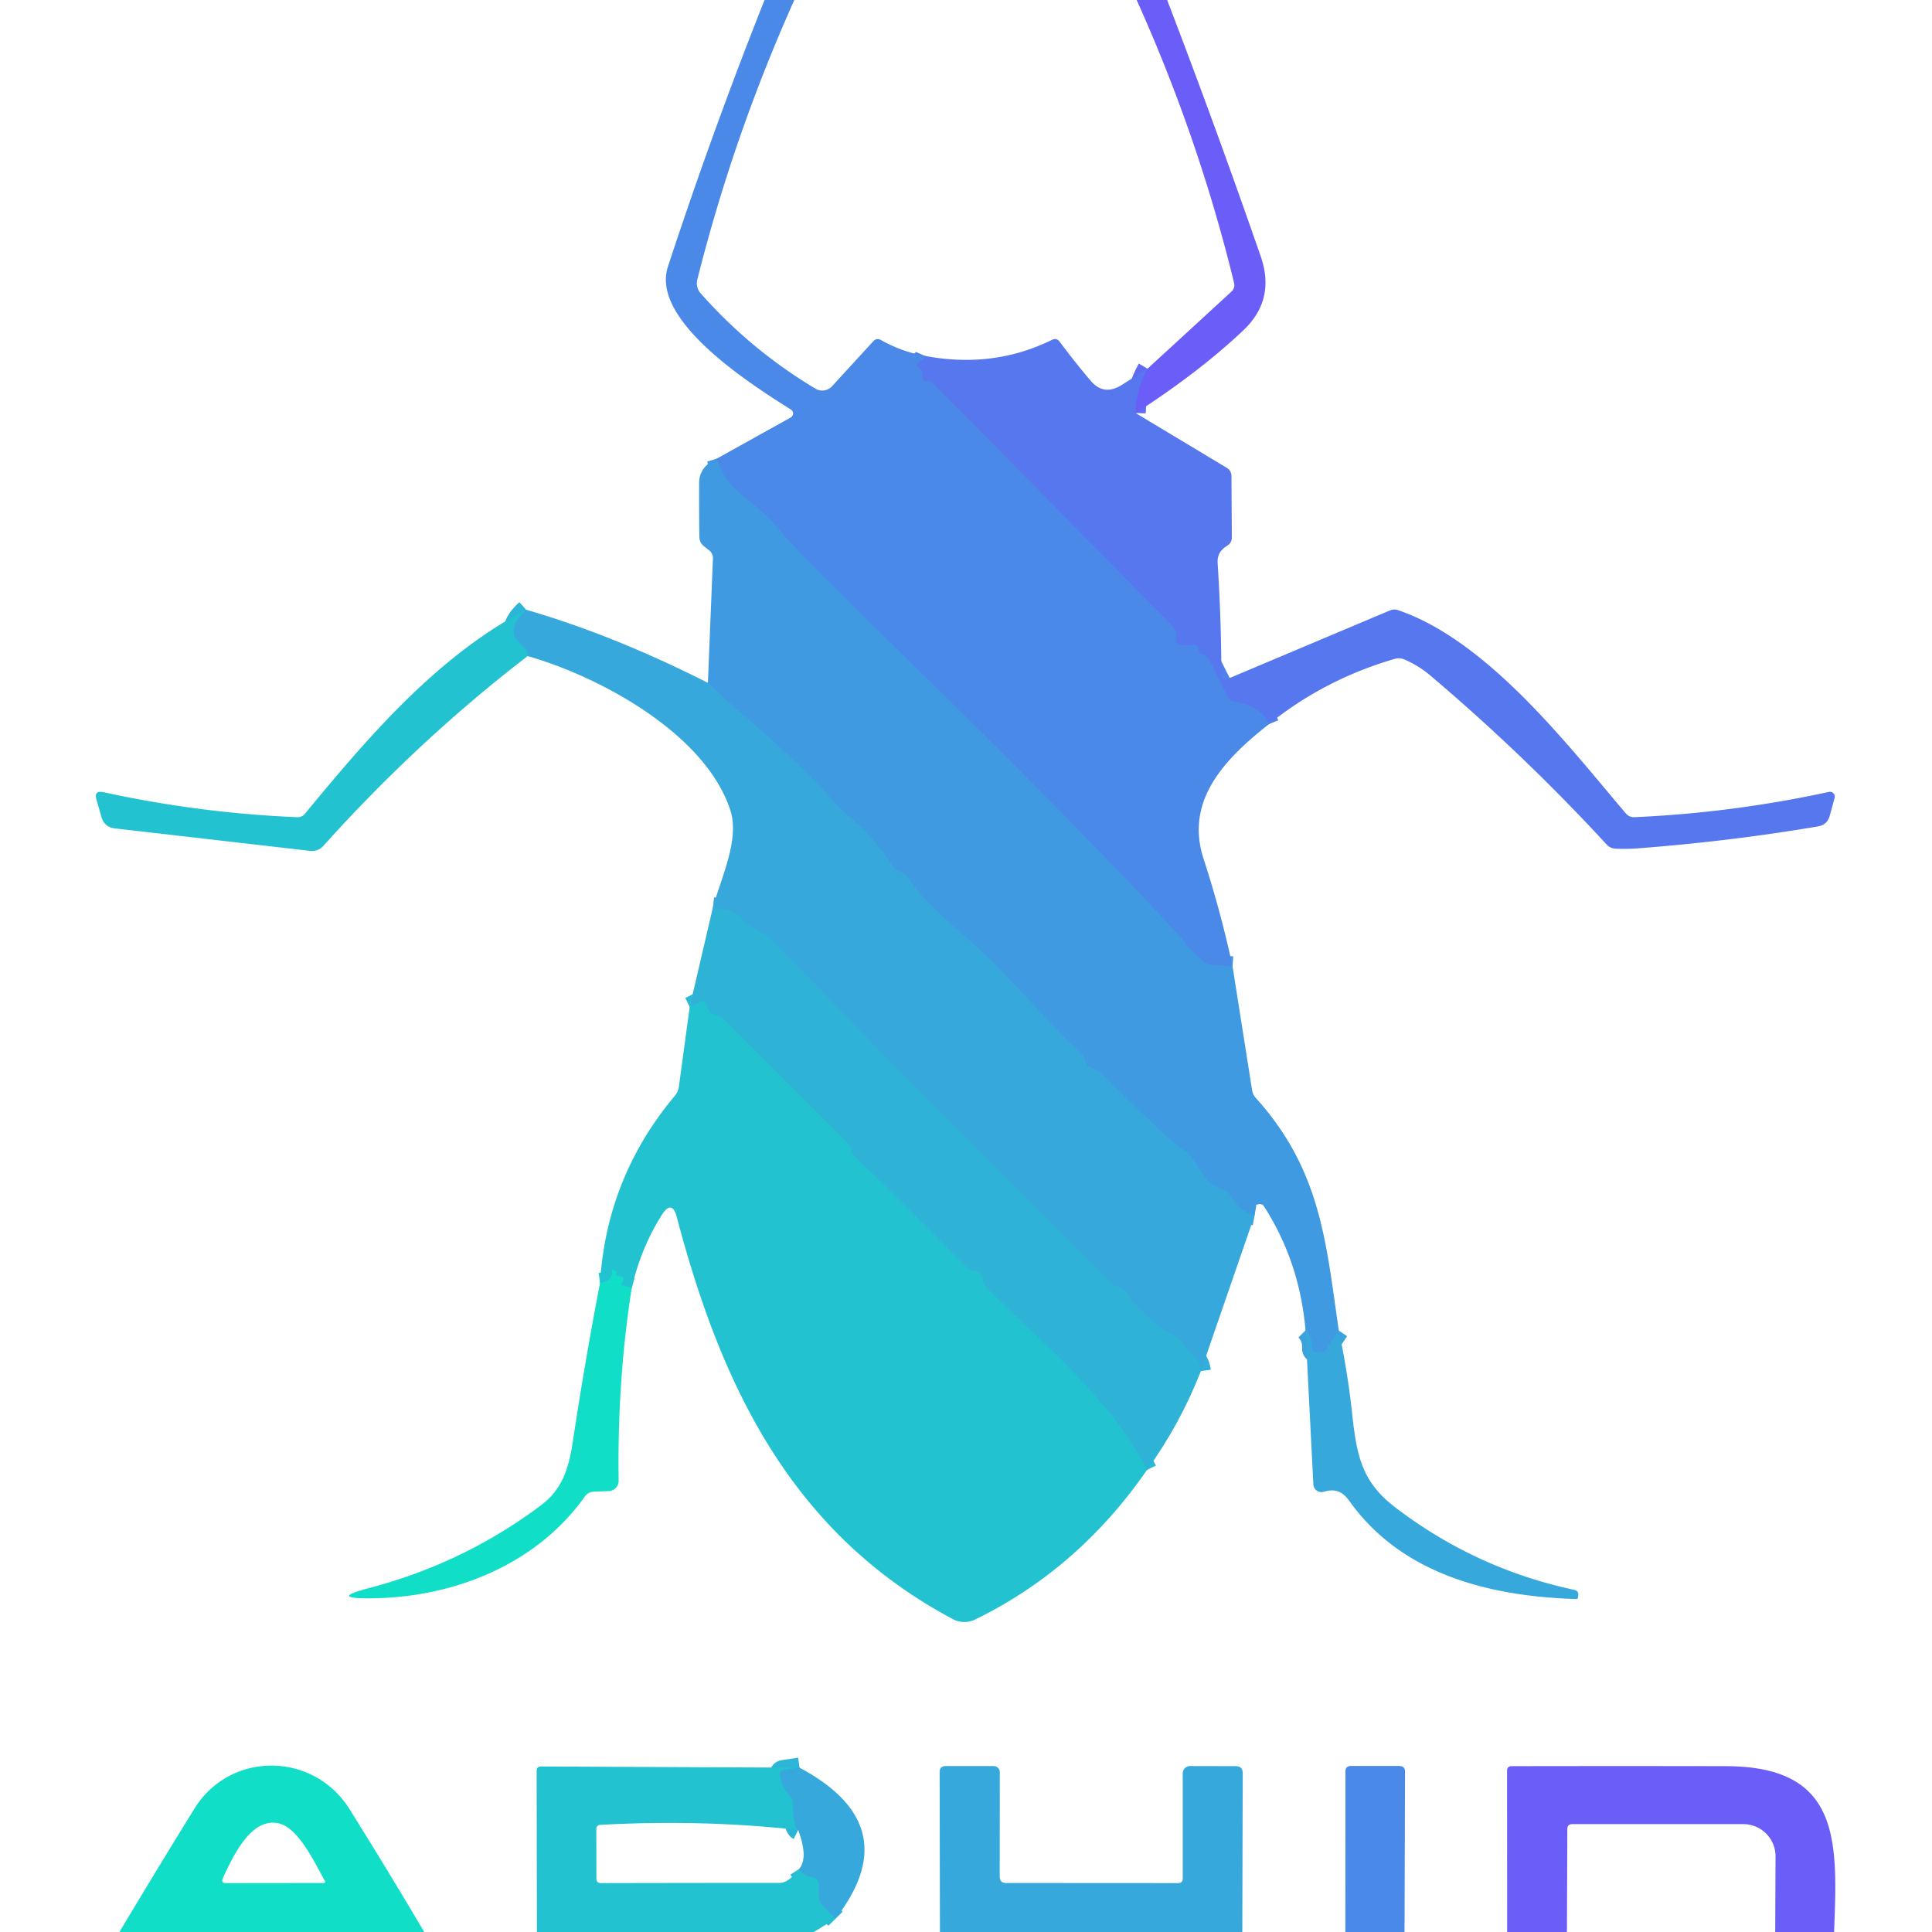 <?xml version="1.0" encoding="UTF-8" standalone="no"?>
<!DOCTYPE svg PUBLIC "-//W3C//DTD SVG 1.1//EN" "http://www.w3.org/Graphics/SVG/1.1/DTD/svg11.dtd">
<svg xmlns="http://www.w3.org/2000/svg" version="1.1" viewBox="0.00 0.00 192.00 192.00">
<g stroke-width="2.00" fill="none" stroke-linecap="butt">
<path stroke="#5180eb" vector-effect="non-scaling-stroke" d="
  M 91.93 35.37
  Q 91.76 35.76 91.38 35.98
  Q 90.92 36.24 91.34 36.56
  Q 91.75 36.89 91.65 37.46
  Q 91.57 37.86 91.97 37.86
  Q 92.10 37.86 92.23 37.87
  Q 92.53 37.88 92.74 38.10
  L 116.53 62.21
  Q 116.90 62.58 116.90 63.09
  L 116.90 63.50
  Q 116.90 64.10 117.50 64.10
  L 118.75 64.11
  Q 119.18 64.12 119.13 64.54
  Q 119.08 64.94 119.53 65.04
  Q 119.96 65.13 120.16 65.53
  L 121.99 69.18
  Q 122.22 69.64 122.71 69.73
  Q 125.39 70.20 126.11 71.96"
/>
<path stroke="#4592e5" vector-effect="non-scaling-stroke" d="
  M 122.49 96.04
  L 120.37 95.89
  Q 119.88 95.85 119.53 95.52
  L 118.08 94.14
  Q 117.92 93.99 117.84 93.79
  Q 117.79 93.66 117.69 93.55
  C 106.70 81.59 94.92 70.18 83.33 58.79
  Q 79.43 54.96 76.96 52.08
  Q 76.20 51.18 73.77 49.23
  Q 71.89 47.72 71.23 45.58"
/>
<path stroke="#616af3" vector-effect="non-scaling-stroke" d="
  M 112.86 41.05
  Q 112.93 38.53 114.04 36.64"
/>
<path stroke="#3ba1df" vector-effect="non-scaling-stroke" d="
  M 133.05 132.23
  L 131.79 134.08
  Q 131.59 134.38 131.22 134.38
  L 130.78 134.38
  Q 130.38 134.38 130.40 133.99
  Q 130.45 132.91 129.74 132.21"
/>
<path stroke="#3ba1df" vector-effect="non-scaling-stroke" d="
  M 124.68 120.78
  Q 123.44 120.56 122.24 118.78
  A 1.64 1.56 81.1 0 0 121.42 118.15
  C 119.34 117.47 119.35 115.61 117.69 114.34
  Q 116.04 113.07 115.92 112.95
  Q 112.65 109.84 109.44 106.68
  Q 109.05 106.30 108.53 106.14
  Q 107.94 105.96 107.81 105.33
  A 1.23 1.20 -75.2 0 0 107.45 104.69
  C 103.75 101.22 100.54 97.27 96.79 93.86
  C 94.70 91.97 91.94 89.71 90.36 87.38
  Q 89.99 86.84 89.37 86.60
  A 1.20 1.20 0.0 0 1 88.76 86.11
  Q 86.93 83.27 84.39 81.14
  Q 83.52 80.41 82.47 79.22
  Q 81.78 78.44 80.59 77.23
  Q 78.32 74.92 75.88 72.81
  Q 73.04 70.37 70.35 67.86"
/>
<path stroke="#32aeda" vector-effect="non-scaling-stroke" d="
  M 119.34 136.26
  Q 119.17 135.08 118.33 134.49
  Q 117.93 134.21 117.71 133.76
  C 117.16 132.63 115.84 132.44 115.06 131.77
  Q 113.86 130.75 112.77 129.62
  Q 112.44 129.27 112.24 128.84
  Q 111.93 128.18 111.25 127.95
  Q 110.79 127.79 110.44 127.45
  Q 93.41 110.69 76.81 93.52
  C 76.17 92.85 75.21 92.44 74.41 91.96
  Q 73.99 91.71 73.71 91.31
  Q 73.11 90.43 70.85 90.17"
/>
<path stroke="#2db5d7" vector-effect="non-scaling-stroke" d="
  M 52.44 65.20
  Q 52.49 64.70 51.84 64.11
  Q 51.22 63.56 51.12 63.21
  Q 50.73 61.97 52.28 60.59"
/>
<path stroke="#29bbd4" vector-effect="non-scaling-stroke" d="
  M 113.98 146.09
  C 110.42 139.02 103.52 133.48 97.99 127.92
  Q 97.67 127.60 97.67 127.14
  Q 97.66 126.81 97.42 126.58
  Q 97.18 126.34 96.86 126.33
  Q 96.40 126.32 96.08 125.99
  Q 90.48 120.30 84.77 114.74
  Q 84.61 114.58 84.60 114.31
  Q 84.58 113.94 84.32 113.68
  L 71.86 101.22
  Q 71.59 100.95 71.21 100.88
  Q 70.43 100.75 70.17 99.87
  Q 70.02 99.35 69.53 99.59
  L 68.54 100.07"
/>
<path stroke="#1ad0cc" vector-effect="non-scaling-stroke" d="
  M 62.78 128.00
  L 61.89 127.74
  Q 61.71 127.69 61.79 127.52
  L 61.92 127.25
  Q 62.06 126.95 61.74 126.87
  L 61.26 126.76
  Q 61.24 126.75 61.24 126.62
  Q 61.24 126.56 61.26 126.51
  Q 61.32 126.39 61.25 126.35
  Q 61.12 126.29 60.99 126.22
  Q 60.83 126.15 60.84 126.32
  Q 60.88 127.33 59.63 127.50"
/>
<path stroke="#2db5d7" vector-effect="non-scaling-stroke" d="
  M 79.46 175.67
  L 77.89 175.90
  Q 77.44 175.96 77.51 176.41
  Q 77.67 177.58 78.51 178.48
  A 0.93 0.93 0.0 0 1 78.77 179.10
  Q 78.83 181.62 79.32 181.86"
/>
<path stroke="#2db5d7" vector-effect="non-scaling-stroke" d="
  M 79.39 185.76
  Q 79.80 186.40 80.80 186.57
  A 0.70 0.69 5.0 0 1 81.38 187.25
  L 81.38 188.47
  A 1.28 1.27 -67.3 0 0 81.74 189.36
  L 83.03 190.68"
/>
</g>
<path fill="#4a89e8" d="
  M 75.98 0.00
  L 78.94 0.00
  Q 72.88 13.53 69.30 27.78
  A 1.51 1.49 31.7 0 0 69.63 29.15
  Q 74.60 34.77 81.03 38.62
  A 1.32 1.32 0.0 0 0 82.69 38.38
  L 86.78 33.92
  Q 87.12 33.55 87.56 33.80
  Q 89.68 34.98 91.93 35.37
  Q 91.76 35.76 91.38 35.98
  Q 90.92 36.24 91.34 36.56
  Q 91.75 36.89 91.65 37.46
  Q 91.57 37.86 91.97 37.86
  Q 92.10 37.86 92.23 37.87
  Q 92.53 37.88 92.74 38.10
  L 116.53 62.21
  Q 116.90 62.58 116.90 63.09
  L 116.90 63.50
  Q 116.90 64.10 117.50 64.10
  L 118.75 64.11
  Q 119.18 64.12 119.13 64.54
  Q 119.08 64.94 119.53 65.04
  Q 119.96 65.13 120.16 65.53
  L 121.99 69.18
  Q 122.22 69.64 122.71 69.73
  Q 125.39 70.20 126.11 71.96
  C 121.78 75.37 117.71 79.51 119.61 85.35
  Q 121.32 90.60 122.49 96.04
  L 120.37 95.89
  Q 119.88 95.85 119.53 95.52
  L 118.08 94.14
  Q 117.92 93.99 117.84 93.79
  Q 117.79 93.66 117.69 93.55
  C 106.70 81.59 94.92 70.18 83.33 58.79
  Q 79.43 54.96 76.96 52.08
  Q 76.20 51.18 73.77 49.23
  Q 71.89 47.72 71.23 45.58
  L 78.58 41.49
  A 0.46 0.45 -43.0 0 0 78.61 40.71
  C 74.90 38.36 64.59 31.92 66.38 26.49
  Q 70.79 13.06 75.98 0.00
  Z"
/>
<path fill="#6a5df8" d="
  M 112.96 0.00
  L 115.99 0.00
  Q 120.85 12.68 125.29 25.48
  Q 126.78 29.77 123.57 32.82
  Q 119.17 36.98 112.86 41.05
  Q 112.93 38.53 114.04 36.64
  L 122.38 28.98
  A 0.89 0.88 -28.6 0 0 122.64 28.11
  Q 119.14 13.74 112.96 0.00
  Z"
/>
<path fill="#5777ee" d="
  M 114.04 36.64
  Q 112.93 38.53 112.86 41.05
  L 121.93 46.50
  A 0.94 0.93 -74.7 0 1 122.38 47.30
  L 122.42 53.44
  A 0.90 0.89 74.3 0 1 122.00 54.20
  C 121.30 54.65 120.95 55.12 121.01 56.00
  Q 121.37 61.60 121.38 67.14
  A 0.39 0.39 0.0 0 0 121.92 67.50
  L 138.14 60.66
  A 1.14 1.10 -46.1 0 1 138.92 60.63
  C 147.77 63.64 155.66 73.86 161.55 80.81
  Q 161.91 81.24 162.46 81.21
  Q 172.22 80.77 181.75 78.70
  A 0.48 0.48 0.0 0 1 182.32 79.30
  L 181.84 81.06
  Q 181.59 81.98 180.65 82.13
  Q 172.00 83.60 162.75 84.31
  Q 161.65 84.39 160.55 84.34
  A 1.25 1.25 0.0 0 1 159.69 83.95
  Q 151.42 74.98 142.13 67.12
  Q 140.95 66.13 139.55 65.53
  A 1.47 1.42 -40.9 0 0 138.60 65.48
  Q 131.61 67.52 126.11 71.96
  Q 125.39 70.20 122.71 69.73
  Q 122.22 69.64 121.99 69.18
  L 120.16 65.53
  Q 119.96 65.13 119.53 65.04
  Q 119.08 64.94 119.13 64.54
  Q 119.18 64.12 118.75 64.11
  L 117.50 64.10
  Q 116.90 64.10 116.90 63.50
  L 116.90 63.09
  Q 116.90 62.58 116.53 62.21
  L 92.74 38.10
  Q 92.53 37.88 92.23 37.87
  Q 92.10 37.86 91.97 37.86
  Q 91.57 37.86 91.65 37.46
  Q 91.75 36.89 91.34 36.56
  Q 90.92 36.24 91.38 35.98
  Q 91.76 35.76 91.93 35.37
  Q 98.70 36.65 104.53 33.78
  Q 105.00 33.55 105.31 33.96
  Q 106.79 35.95 108.39 37.84
  Q 109.70 39.38 111.49 38.25
  Q 112.72 37.47 114.04 36.64
  Z"
/>
<path fill="#3f9ae1" d="
  M 71.23 45.58
  Q 71.89 47.72 73.77 49.23
  Q 76.20 51.18 76.96 52.08
  Q 79.43 54.96 83.33 58.79
  C 94.92 70.18 106.70 81.59 117.69 93.55
  Q 117.79 93.66 117.84 93.79
  Q 117.92 93.99 118.08 94.14
  L 119.53 95.52
  Q 119.88 95.85 120.37 95.89
  L 122.49 96.04
  L 124.43 108.33
  A 1.53 1.47 -71.5 0 0 124.80 109.11
  C 131.31 116.33 131.77 123.52 133.05 132.23
  L 131.79 134.08
  Q 131.59 134.38 131.22 134.38
  L 130.78 134.38
  Q 130.38 134.38 130.40 133.99
  Q 130.45 132.91 129.74 132.21
  Q 129.16 125.39 125.59 119.85
  A 0.66 0.46 -27.6 0 0 124.83 119.75
  Q 124.72 119.81 124.68 120.78
  Q 123.44 120.56 122.24 118.78
  A 1.64 1.56 81.1 0 0 121.42 118.15
  C 119.34 117.47 119.35 115.61 117.69 114.34
  Q 116.04 113.07 115.92 112.95
  Q 112.65 109.84 109.44 106.68
  Q 109.05 106.30 108.53 106.14
  Q 107.94 105.96 107.81 105.33
  A 1.23 1.20 -75.2 0 0 107.45 104.69
  C 103.75 101.22 100.54 97.27 96.79 93.86
  C 94.70 91.97 91.94 89.71 90.36 87.38
  Q 89.99 86.84 89.37 86.60
  A 1.20 1.20 0.0 0 1 88.76 86.11
  Q 86.93 83.27 84.39 81.14
  Q 83.52 80.41 82.47 79.22
  Q 81.78 78.44 80.59 77.23
  Q 78.32 74.92 75.88 72.81
  Q 73.04 70.37 70.35 67.86
  L 70.85 55.50
  A 0.98 0.98 0.0 0 0 70.50 54.71
  L 69.96 54.29
  Q 69.51 53.93 69.50 53.35
  Q 69.47 50.65 69.48 48.00
  Q 69.49 46.36 71.23 45.58
  Z"
/>
<path fill="#36a8dc" d="
  M 70.35 67.86
  Q 73.04 70.37 75.88 72.81
  Q 78.32 74.92 80.59 77.23
  Q 81.78 78.44 82.47 79.22
  Q 83.52 80.41 84.39 81.14
  Q 86.93 83.27 88.76 86.11
  A 1.20 1.20 0.0 0 0 89.37 86.60
  Q 89.99 86.84 90.36 87.38
  C 91.94 89.71 94.70 91.97 96.79 93.86
  C 100.54 97.27 103.75 101.22 107.45 104.69
  A 1.23 1.20 -75.2 0 1 107.81 105.33
  Q 107.94 105.96 108.53 106.14
  Q 109.05 106.30 109.44 106.68
  Q 112.65 109.84 115.92 112.95
  Q 116.04 113.07 117.69 114.34
  C 119.35 115.61 119.34 117.47 121.42 118.15
  A 1.64 1.56 81.1 0 1 122.24 118.78
  Q 123.44 120.56 124.68 120.78
  L 119.34 136.26
  Q 119.17 135.08 118.33 134.49
  Q 117.93 134.21 117.71 133.76
  C 117.16 132.63 115.84 132.44 115.06 131.77
  Q 113.86 130.75 112.77 129.62
  Q 112.44 129.27 112.24 128.84
  Q 111.93 128.18 111.25 127.95
  Q 110.79 127.79 110.44 127.45
  Q 93.41 110.69 76.81 93.52
  C 76.17 92.85 75.21 92.44 74.41 91.96
  Q 73.99 91.71 73.71 91.31
  Q 73.11 90.43 70.85 90.17
  C 71.69 87.17 73.52 83.41 72.58 80.52
  C 70.10 72.91 59.64 67.26 52.44 65.20
  Q 52.49 64.70 51.84 64.11
  Q 51.22 63.56 51.12 63.21
  Q 50.73 61.97 52.28 60.59
  Q 60.97 63.11 70.35 67.86
  Z"
/>
<path fill="#23c2d1" d="
  M 52.28 60.59
  Q 50.73 61.97 51.12 63.21
  Q 51.22 63.56 51.84 64.11
  Q 52.49 64.70 52.44 65.20
  Q 41.63 73.50 32.13 84.07
  A 1.52 1.50 24.1 0 1 30.83 84.56
  L 11.43 82.33
  Q 10.38 82.21 10.08 81.19
  L 9.59 79.48
  Q 9.31 78.52 10.29 78.73
  Q 19.79 80.80 29.51 81.21
  Q 30.01 81.24 30.32 80.85
  C 36.60 73.24 43.41 65.24 52.28 60.59
  Z"
/>
<path fill="#2eb3d7" d="
  M 70.85 90.17
  Q 73.11 90.43 73.71 91.31
  Q 73.99 91.71 74.41 91.96
  C 75.21 92.44 76.17 92.85 76.81 93.52
  Q 93.41 110.69 110.44 127.45
  Q 110.79 127.79 111.25 127.95
  Q 111.93 128.18 112.24 128.84
  Q 112.44 129.27 112.77 129.62
  Q 113.86 130.75 115.06 131.77
  C 115.84 132.44 117.16 132.63 117.71 133.76
  Q 117.93 134.21 118.33 134.49
  Q 119.17 135.08 119.34 136.26
  Q 117.28 141.53 113.98 146.09
  C 110.42 139.02 103.52 133.48 97.99 127.92
  Q 97.67 127.60 97.67 127.14
  Q 97.66 126.81 97.42 126.58
  Q 97.18 126.34 96.86 126.33
  Q 96.40 126.32 96.08 125.99
  Q 90.48 120.30 84.77 114.74
  Q 84.61 114.58 84.60 114.31
  Q 84.58 113.94 84.32 113.68
  L 71.86 101.22
  Q 71.59 100.95 71.21 100.88
  Q 70.43 100.75 70.17 99.87
  Q 70.02 99.35 69.53 99.59
  L 68.54 100.07
  L 70.85 90.17
  Z"
/>
<path fill="#23c2d1" d="
  M 113.98 146.09
  Q 107.16 155.95 96.90 160.95
  A 2.43 2.42 46.0 0 1 94.70 160.91
  C 78.70 152.39 71.71 137.83 67.27 120.99
  Q 66.78 119.14 65.76 120.76
  Q 63.70 124.02 62.78 128.00
  L 61.89 127.74
  Q 61.71 127.69 61.79 127.52
  L 61.92 127.25
  Q 62.06 126.95 61.74 126.87
  L 61.26 126.76
  Q 61.24 126.75 61.24 126.62
  Q 61.24 126.56 61.26 126.51
  Q 61.32 126.39 61.25 126.35
  Q 61.12 126.29 60.99 126.22
  Q 60.83 126.15 60.84 126.32
  Q 60.88 127.33 59.63 127.50
  Q 60.27 117.02 67.06 108.90
  Q 67.40 108.50 67.47 107.97
  L 68.54 100.07
  L 69.53 99.59
  Q 70.02 99.35 70.17 99.87
  Q 70.43 100.75 71.21 100.88
  Q 71.59 100.95 71.86 101.22
  L 84.32 113.68
  Q 84.58 113.94 84.60 114.31
  Q 84.61 114.58 84.77 114.74
  Q 90.48 120.30 96.08 125.99
  Q 96.40 126.32 96.86 126.33
  Q 97.18 126.34 97.42 126.58
  Q 97.66 126.81 97.67 127.14
  Q 97.67 127.60 97.99 127.92
  C 103.52 133.48 110.42 139.02 113.98 146.09
  Z"
/>
<path fill="#11dec7" d="
  M 62.78 128.00
  Q 61.33 137.30 61.48 147.16
  A 1.01 1.01 0.0 0 1 60.51 148.18
  L 59.00 148.24
  Q 58.45 148.27 58.12 148.72
  C 53.30 155.53 45.00 158.79 36.78 158.84
  Q 32.69 158.87 36.64 157.83
  Q 46.08 155.36 53.78 149.58
  C 55.80 148.06 56.50 146.06 56.91 143.38
  Q 58.10 135.46 59.63 127.50
  Q 60.88 127.33 60.84 126.32
  Q 60.83 126.15 60.99 126.22
  Q 61.12 126.29 61.25 126.35
  Q 61.32 126.39 61.26 126.51
  Q 61.24 126.56 61.24 126.62
  Q 61.24 126.75 61.26 126.76
  L 61.74 126.87
  Q 62.06 126.95 61.92 127.25
  L 61.79 127.52
  Q 61.71 127.69 61.89 127.74
  L 62.78 128.00
  Z"
/>
<path fill="#36a8dc" d="
  M 129.74 132.21
  Q 130.45 132.91 130.40 133.99
  Q 130.38 134.38 130.78 134.38
  L 131.22 134.38
  Q 131.59 134.38 131.79 134.08
  L 133.05 132.23
  Q 133.94 136.41 134.38 140.52
  C 134.83 144.72 135.36 147.29 138.67 149.81
  Q 146.67 155.92 156.50 158.01
  A 0.45 0.44 9.9 0 1 156.85 158.50
  L 156.82 158.75
  Q 156.80 158.92 156.64 158.91
  C 148.16 158.65 139.35 156.53 134.10 149.17
  C 133.42 148.21 132.66 147.91 131.57 148.25
  A 0.82 0.81 -9.8 0 1 130.52 147.52
  L 129.74 132.21
  Z"
/>
<path fill="#11dec7" d="
  M 42.16 192.00
  L 11.87 192.00
  Q 15.57 185.81 19.31 179.76
  C 22.87 173.99 31.15 174.07 34.73 179.78
  Q 38.47 185.76 42.16 192.00
  Z
  M 32.20 187.13
  A 0.12 0.12 0.0 0 0 32.30 186.95
  C 31.34 185.25 29.70 181.68 27.73 181.21
  C 25.01 180.55 23.19 184.37 22.15 186.65
  Q 21.93 187.15 22.47 187.14
  L 32.20 187.13
  Z"
/>
<path fill="#23c2d1" d="
  M 79.46 175.67
  L 77.89 175.90
  Q 77.44 175.96 77.51 176.41
  Q 77.67 177.58 78.51 178.48
  A 0.93 0.93 0.0 0 1 78.77 179.10
  Q 78.83 181.62 79.32 181.86
  Q 69.86 180.80 59.68 181.35
  Q 59.26 181.37 59.26 181.80
  L 59.27 186.70
  Q 59.27 187.14 59.72 187.14
  Q 68.63 187.12 77.50 187.12
  Q 78.35 187.12 79.39 185.76
  Q 79.80 186.40 80.80 186.57
  A 0.70 0.69 5.0 0 1 81.38 187.25
  L 81.38 188.47
  A 1.28 1.27 -67.3 0 0 81.74 189.36
  L 83.03 190.68
  L 80.88 192.00
  L 53.36 192.00
  L 53.33 175.99
  Q 53.33 175.55 53.78 175.55
  L 79.46 175.67
  Z"
/>
<path fill="#36a8dc" d="
  M 123.46 192.00
  L 93.41 192.00
  L 93.38 176.11
  Q 93.38 175.51 93.98 175.51
  L 98.75 175.51
  A 0.61 0.61 0.0 0 1 99.36 176.12
  L 99.35 186.49
  Q 99.35 187.13 99.99 187.13
  L 117.07 187.14
  Q 117.54 187.14 117.54 186.68
  L 117.54 176.24
  A 0.73 0.72 -90.0 0 1 118.26 175.51
  L 122.80 175.52
  Q 123.50 175.52 123.50 176.22
  L 123.46 192.00
  Z"
/>
<path fill="#4a89e8" d="
  M 139.58 192.00
  L 133.70 192.00
  L 133.71 176.03
  Q 133.71 175.50 134.24 175.50
  L 139.05 175.50
  Q 139.63 175.50 139.63 176.07
  L 139.58 192.00
  Z"
/>
<path fill="#6a5df8" d="
  M 182.27 192.00
  L 176.42 192.00
  L 176.45 184.49
  A 3.20 3.19 0.2 0 0 173.25 181.28
  L 156.25 181.28
  Q 155.76 181.28 155.76 181.77
  L 155.72 192.00
  L 149.78 192.00
  L 149.77 175.92
  A 0.40 0.40 0.0 0 1 150.17 175.52
  Q 160.88 175.50 171.52 175.52
  C 182.99 175.54 182.61 183.02 182.27 192.00
  Z"
/>
<path fill="#36a8dc" d="
  M 79.46 175.67
  Q 90.22 181.42 83.03 190.68
  L 81.74 189.36
  A 1.28 1.27 -67.3 0 1 81.38 188.47
  L 81.38 187.25
  A 0.70 0.69 5.0 0 0 80.80 186.57
  Q 79.80 186.40 79.39 185.76
  Q 80.37 184.67 79.32 181.86
  Q 78.83 181.62 78.77 179.10
  A 0.93 0.93 0.0 0 0 78.51 178.48
  Q 77.67 177.58 77.51 176.41
  Q 77.44 175.96 77.89 175.90
  L 79.46 175.67
  Z"
/>
</svg>
